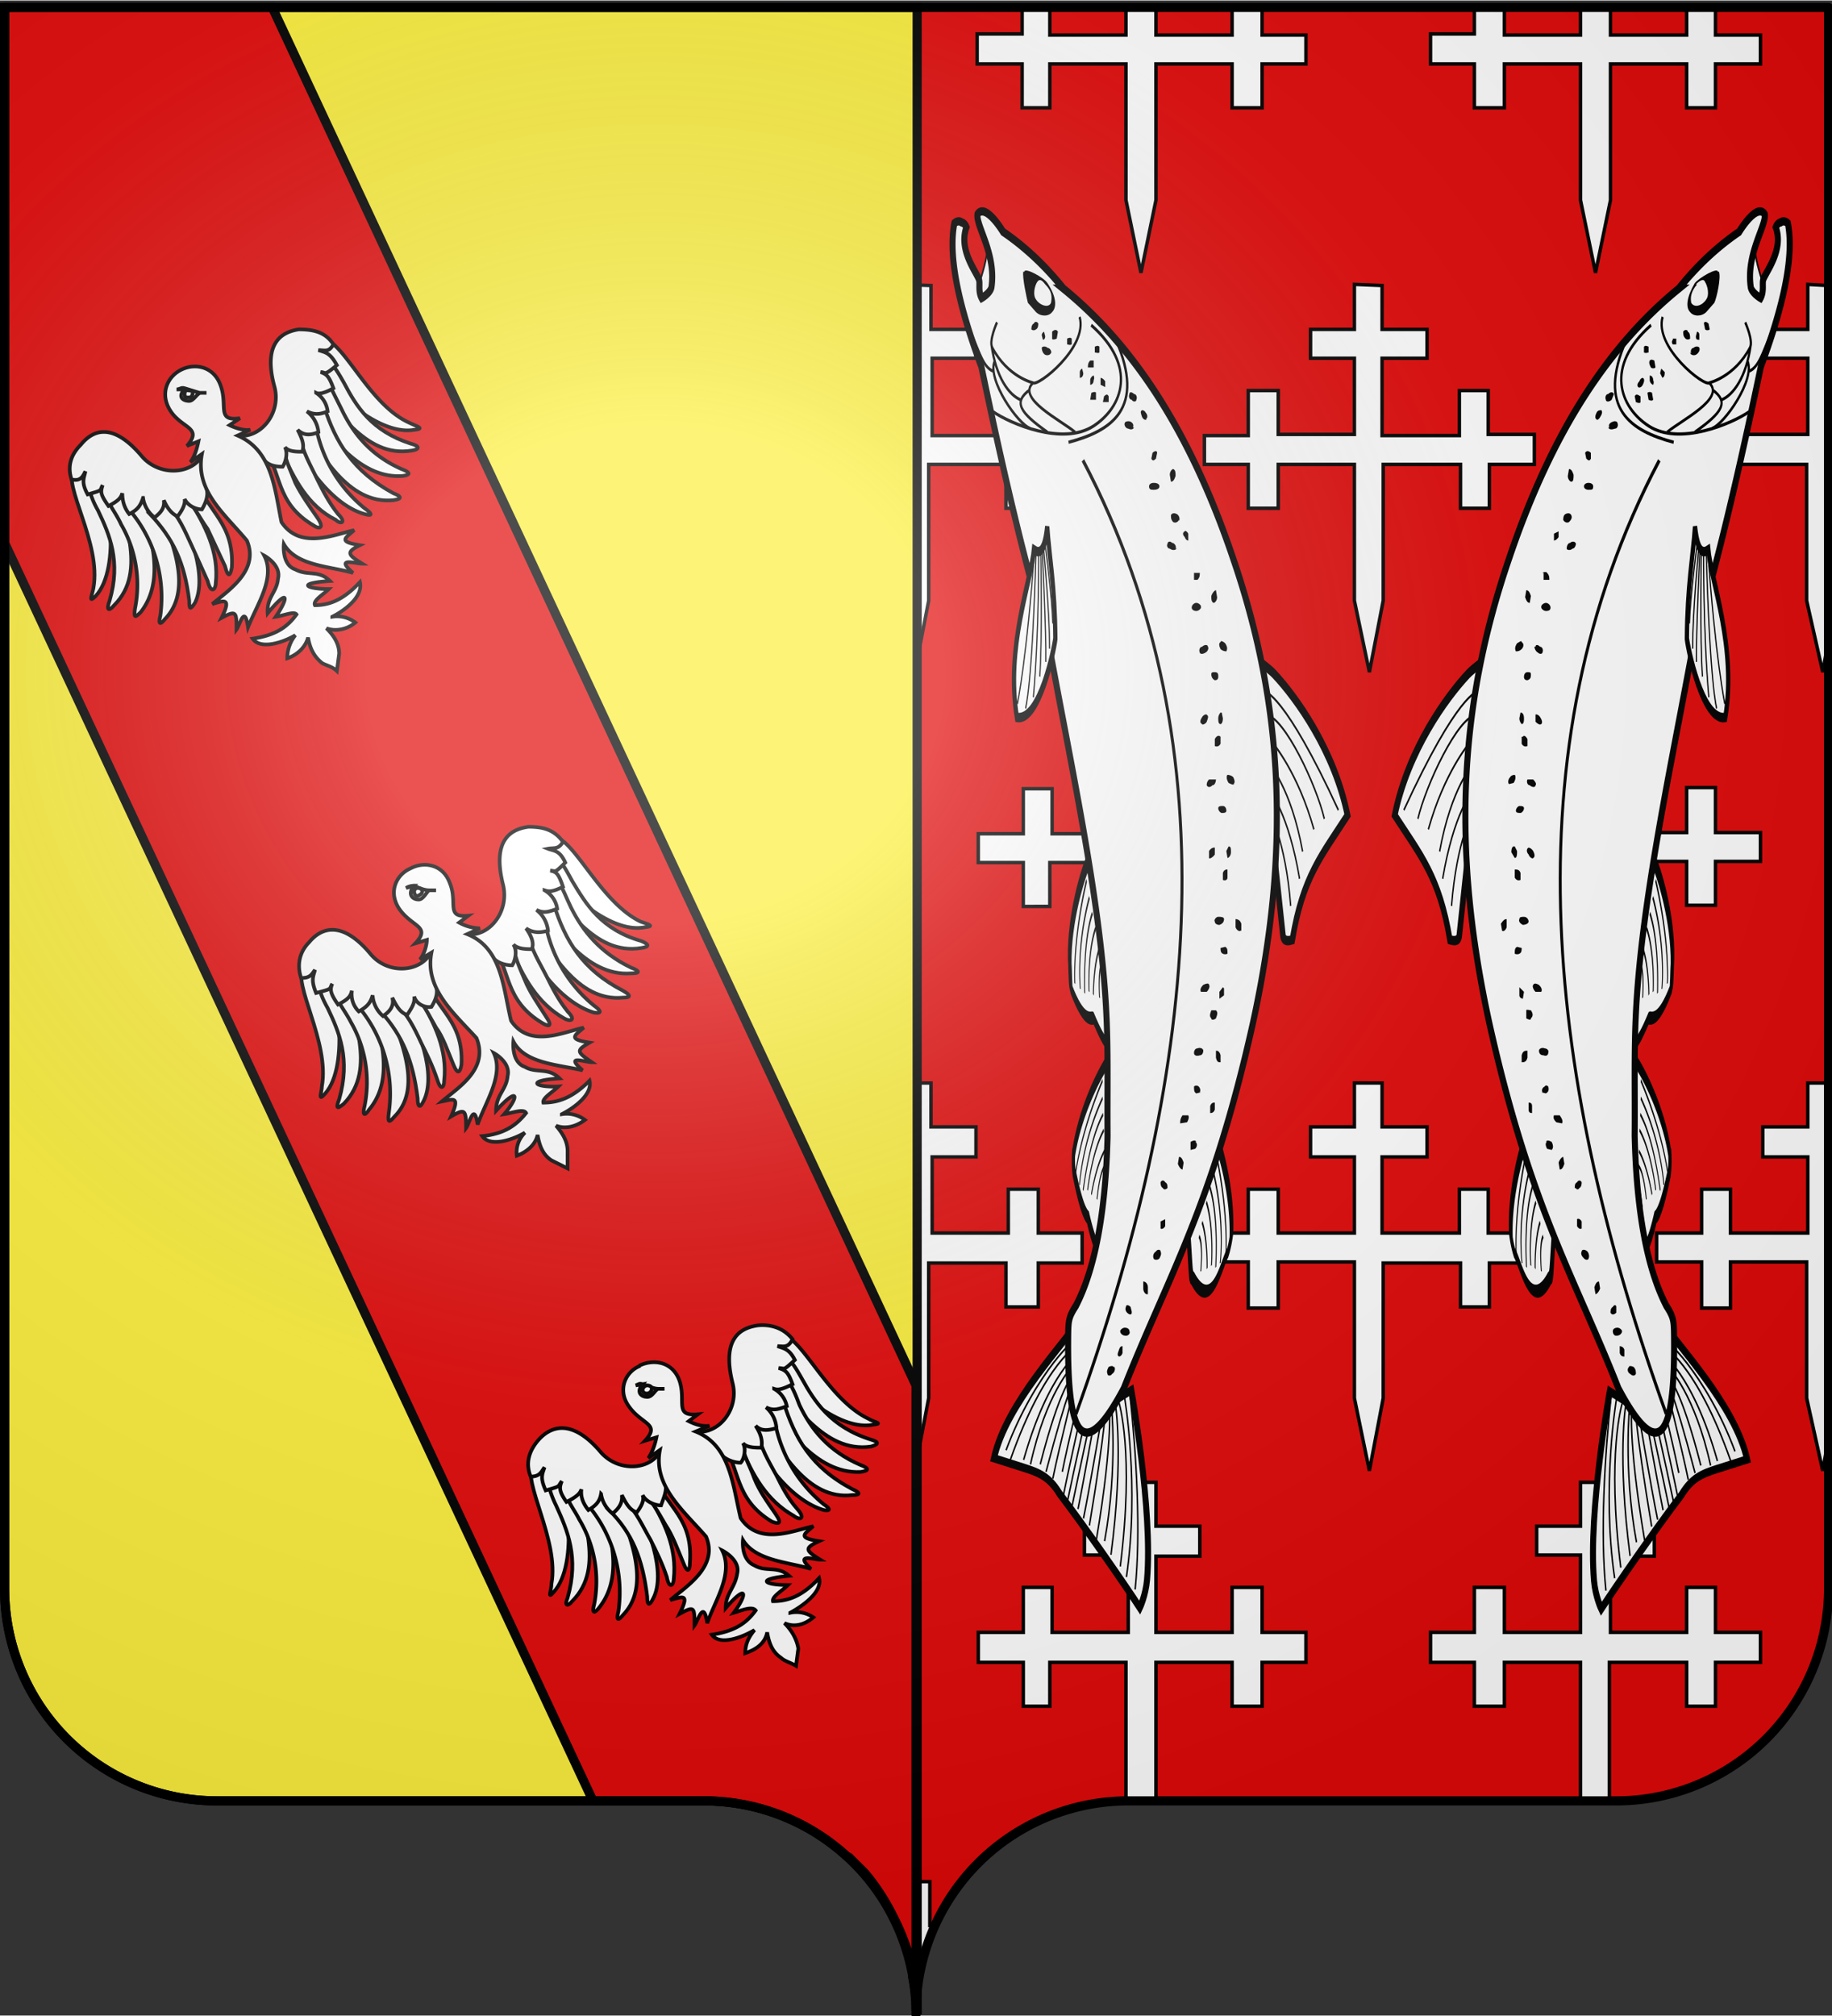 <svg xmlns="http://www.w3.org/2000/svg" xmlns:xlink="http://www.w3.org/1999/xlink" viewBox="0 0 158.8 174.6" height="660" width="600"><rect x="0" y="0" width="158.8" height="174.6" fill="#333333" stroke="none"/><defs><radialGradient xlink:href="#a" id="b" gradientUnits="userSpaceOnUse" gradientTransform="matrix(1.551 0 0 1.35 -227.9 -51.3)" cx="285.2" cy="200.4" fx="285.2" fy="200.4" r="300"/><linearGradient id="a"><stop offset="0" stop-color="#fff" stop-opacity=".3"/><stop offset=".2" stop-color="#fff" stop-opacity=".3"/><stop offset=".6" stop-color="#6b6b6b" stop-opacity=".1"/><stop offset="1" stop-opacity=".1"/></linearGradient></defs><path fill="#e20909" d="M79.4 174.5A18.4 18.4 0 0197.8 156H140a18.4 18.4 0 0018.5-18.5V.6h-79z"/><path stroke="#000" fill="#fff" d="M10 .6v2.3H6.2v2.6H10v3.8h2.5V5.5h6.7v11.8l1.3 6.2 1.2-6.3V5.5h6.7v3.8h2.5V5.5h3.8V3H31V.6h-2.5V3h-6.7V.6h-2.5V3h-6.6V.6zm39.3 0v2.3h-3.9v2.6h3.9v3.8h2.5V5.5h6.6v11.8l1.3 6.3 1.3-6.3V5.5h6.6v3.8h2.6V5.5H74V3h-3.8V.6h-2.5V3H61V.6h-2.6V3h-6.6V.6zm39.3 0v2.3h-3.9v2.6h3.9v3.8H91V5.5h6.6v11.8l1.3 6.3 1.3-6.3V5.5h6.6v3.8h2.6V5.5h3.8V3h-3.8V.6h-2.6V3h-6.6V.6h-2.6V3h-6.6V.6h-2.6zm39.2 0v2.3H124v2.6h3.8v3.8h2.6V5.5h6.6v11.8l1.3 6.3 1.3-6.3V5.5h6.6v3.8h2.5V5.5h3.9V3h-3.9V.6h-2.5V3h-6.6V.6H137V3h-6.6V.6zM.3 24.6V56l.5 2.4L2.1 52V40.2h6.6V44h2.6v-3.8H15v-2.6h-3.8v-3.8H8.7v3.9H2.1V31H6v-2.5H2.1v-3.8H.3zm38.5 0v3.9H35V31h3.8v6.6h-6.6v-3.8h-2.6v3.9h-3.8v2.5h3.8V44h2.6v-3.8h6.6V52l1.3 6.2 1.3-6.2V40.2H48V44h2.6v-3.8h3.8v-2.6h-3.8v-3.8H48v3.9h-6.6V31h3.8v-2.5h-3.8v-3.8zm39.3 0v3.9h-3.8V31H78v6.6h-6.7v-3.8H69v3.9H65v2.5h3.8V44h2.6v-3.8H78V52l1.3 6.2 1.2-6.2V40.2h6.7V44H90v-3.8h3.8v-2.6h-3.8v-3.8h-2.6v3.9h-6.6V31h3.8v-2.5h-3.9v-3.8zm39.3 0v3.9h-3.8V31h3.8v6.6h-6.6v-3.8h-2.6v3.9h-3.8v2.5h3.8V44h2.6v-3.8h6.6V52l1.3 6.2 1.2-6.2V40.2h6.7V44h2.5v-3.8h3.9v-2.6H129v-3.8h-2.5v3.9h-6.7V31h3.9v-2.5h-3.9v-3.8zm39.3 0v3.9h-3.9V31h3.9v6.6H150v-3.8h-2.5v3.9h-3.9v2.5h3.9V44h2.5v-3.8h6.6V52l1.4 6.2.4-2.3V24.7zM19.2 59V63h-3.9v2.5h3.9v6.7h-6.6v-3.9H10v3.9H6.2v2.5H10v3.8h2.5v-3.8h6.7v11.8l1.3 6.3 1.2-6.3V74.6h6.7v3.8h2.5v-3.8h3.8v-2.5H31v-3.9h-2.5v3.9h-6.7v-6.7h3.9V63h-3.9V59zm39.2 0V63h-3.8v2.5h3.8v6.7h-6.6v-3.9h-2.5v3.9h-3.9v2.5h3.9v3.8h2.5v-3.8h6.6v11.8l1.3 6.3 1.3-6.3V74.6h6.6v3.8h2.6v-3.8H74v-2.5h-3.8v-3.9h-2.5v3.9H61v-6.7h3.8V63H61V59zm39.3 0V63H94v2.5h3.8v6.7h-6.6v-3.9h-2.5v3.9h-3.9v2.5h3.9v3.8H91v-3.8h6.6v11.8l1.3 6.3 1.3-6.3V74.6h6.6v3.8h2.6v-3.8h3.8v-2.5h-3.8v-3.9h-2.6v3.9h-6.6v-6.7h3.8V63h-3.8V59h-2.6zm39.3 0V63h-3.8v2.5h3.8v6.7h-6.6v-3.9h-2.6v3.9H124v2.5h3.8v3.8h2.6v-3.8h6.6v11.8l1.3 6.3 1.3-6.3V74.6h6.6v3.8h2.5v-3.8h3.9v-2.5h-3.9v-3.9h-2.5v3.9h-6.6v-6.7h3.8V63h-3.8V59zM.3 93.8V125l.5 2.4 1.3-6.3v-11.7h6.6v3.8h2.6v-3.9H15v-2.5h-3.8V103H8.7v3.8H2.1v-6.6H6v-2.6H2.1v-3.8zm38.5 0v3.8H35v2.6h3.8v6.6h-6.6V103h-2.6v3.8h-3.8v2.5h3.8v4h2.6v-4h6.6v11.8l1.3 6.3 1.3-6.3v-11.7H48v3.8h2.6v-3.8h3.8v-2.6h-3.8V103H48v3.8h-6.6v-6.6h3.8v-2.6h-3.8v-3.8zm39.3 0v3.8h-3.8v2.6H78v6.6h-6.7V103H69v3.8H65v2.5h3.8v4h2.6v-4H78v11.8l1.3 6.3 1.2-6.3v-11.7h6.7v3.8H90v-3.8h3.8v-2.6h-3.8V103h-2.6v3.8h-6.6v-6.6h3.8v-2.6h-3.9v-3.8zm39.3 0v3.8h-3.8v2.6h3.8v6.6h-6.6V103h-2.6v3.8h-3.8v2.5h3.8v4h2.6v-4h6.6v11.8l1.3 6.3 1.2-6.3v-11.7h6.7v3.8h2.5v-3.8h3.9v-2.6H129V103h-2.5v3.8h-6.7v-6.6h3.9v-2.6h-3.9v-3.8zm39.3 0v3.8h-3.9v2.6h3.9v6.6H150V103h-2.5v3.8h-3.9v2.5h3.9v4h2.5v-4h6.6v11.8l1.4 6.3.4-2.3V93.8zM19.2 128.4v3.8h-3.9v2.5h3.9v6.7h-6.6v-3.9H10v3.9H6.2v2.6H10v3.8h2.5V144h6.7v12h2.5v-12h6.7v3.8h2.5V144h3.9v-2.6h-3.9v-3.9h-2.5v3.9h-6.6v-6.6h3.8v-2.6h-3.9v-3.8zm39.2 0v3.8h-3.8v2.5h3.8v6.7h-6.6v-3.9h-2.5v3.9h-3.9v2.6h3.9v3.8h2.5V144h6.6v11.7l.1.3H61l.1-.3V144h6.6v3.8h2.6V144H74v-2.6h-3.8v-3.9h-2.5v3.9H61v-6.6h3.8v-2.6H61v-3.8zm39.3 0v3.8H94v2.5h3.8v6.7h-6.6v-3.9h-2.5v3.9h-3.9v2.6h3.9v3.8H91V144h6.6v11.7l.1.3s0 0 0 0h2.4l.1-.3V144h6.6v3.8h2.6V144h3.8v-2.6h-3.8v-3.9h-2.6v3.9h-6.6v-6.6h3.8v-2.6h-3.8v-3.8h-2.6zm39.3 0v3.8h-3.8v2.5h3.8v6.7h-6.6v-3.9h-2.6v3.9H124v2.6h3.8v3.8h2.6V144h6.6v12h2.5v-12h6.7v3.8h2.5V144h3.9v-2.6h-3.9v-3.9h-2.5v3.9h-6.6v-6.6h3.8v-2.6h-3.8v-3.8zM78.1 163v3.8h-.4c1 2.3 1.7 5 1.7 7.6 0-2.7.6-5.3 1.6-7.6h-.4v-3.8z" stroke-width=".3"/><path stroke-width=".794" stroke="#000" d="M.4.6v137A18.4 18.4 0 0018.8 156H61a18.4 18.4 0 0118.5 18.5V.6z" fill="#fcef3c"/><path stroke-width=".794" stroke="#000" fill="#e20909" d="M.4.6V47l51 109H61a18.3 18.3 0 0112.4 4.8l.2.1.2.2.5.5s0 0 0 0 0 0 0 0a18.5 18.5 0 01.7.7s0 0 0 0a18.6 18.6 0 012.4 3.7l.2.4s0 0 0 0a18.3 18.3 0 011.5 4.3v.5a18.4 18.4 0 01.3 2v1h0V120L23.6.6z"/><g fill="#fff" stroke="#000" fill-rule="evenodd" stroke-width="1.2"><path d="M26.3 83.7c-1 1.5 2.3 6.5 1.6 10.4 0 .5-.4 1.4.3.6 2.1-2.4 1.2-9.5-.6-12.3l-.9.5c-.3.4 0 .4-.4.8z" stroke-width=".317"/><path d="M27.6 85c0 .7.4 1.6.8 2.3 1 2.1 2 4.4 1 7.9-.3.8-.2.9.4.4 3-3.1.5-7.6.4-10.8-.4-.5-.6-1-1.2-1.2l-.6.4-.8 1z" stroke-width=".317"/><path d="M29 86c.4 1 1 1.7 1.4 2.5a10.4 10.4 0 011.2 7.3c-.2.8 0 .9.4.3 2.6-3.1.5-7.9-.4-10.7a2.8 2.8 0 00-1.4-1l-.6.5-.6 1z" stroke-width=".317"/><path d="M31 87.1a11.7 11.7 0 012.7 9.3c-.1.8 0 .9.5.3 2.7-2.7.1-7.5-.8-10.2-.4-.5-.7-1-1.2-1l-.6.5z" stroke-width=".317"/><path d="M33 87.6c1.9 2.1 2.8 4.3 3.2 7.5 0 .8.2.9.5.3 1.2-2.3-.4-6.5-1.9-8.8-.5-.6-.8-.6-1.5-.5l-.5.5c-.1.5-.3.5.1 1z" stroke-width=".317"/><path d="M34.3 86.9c1 .9 1.6 2.1 2.2 3.4.5 1 1 2 1.4 3.2.3 1 .6.7.6.1.3-2.6-.8-5-2.3-7.4-.2-.3-.2-.8-1.6-1-.6.7-.9 1-.2 1.7z" stroke-width=".317"/><path d="M35.7 86c1 .8 1.4 1.8 2.1 3 .6.8 1 2 1.5 3.2.4 1 .6.6.7 0 .2-3.8-2.2-4.7-3-7.3-.5-.4-1-.9-1.5.3z" stroke-width=".317"/><path d="M37.7 81.1c0 3-3.8 3.7-5.6 1.5-2.6-3.1-4.4-2.1-5.3-1-.8.8-1.1 1.9-.7 3.1.8 0 .9-.3 1.2-.7-.1.5-.4.8.1 2 1.5-.4 1.1-.3 1.4-.8-.2.5-.2.8.5 1.8 1-.5 1.1-.8 1.2-1.2-.1.8.2 1.4.6 1.8.7-.4 1-.7 1.2-1.4a2.6 2.6 0 00.9 1.8c.6-.4 1-.9.8-1.6.4.8.7 1.3 1.3 1.5.3-.5.7-1 .6-1.6.2.7 1 1 1.5.9.3-.5.6-1.1.4-1.8.4-1.5.2-1.4 2.2-2-.6-.7-1.6-1.8-2.3-2.3zM48 72.5c1.7 0 4 5.6 7.5 7.3.5.2 1.4.4.4.5-3.4.7-8.5-4.4-9.8-7.5l1-.4h.9z" stroke-width=".317"/><path d="M48.2 74.3c.6.4 1 1.3 1.4 2 1.2 2 2.5 4.2 6 5.2.7.3.7.5 0 .6-4.2.7-6.5-3.9-9-5.8-.2-.6-.6-1.1-.4-1.6l.7-.3 1.3-.1z" stroke-width=".317"/><path d="M48.2 76c.6.9.9 1.8 1.3 2.6 1 2 2.5 3.9 5.2 5.2.8.3.8.5 0 .5-4 .3-6.7-4.2-8.5-6.5v-1.7l.8-.2z" stroke-width=".317"/><path d="M48 78.3c1 3.2 2.5 5.7 6 7.5.7.4.7.6 0 .6-4 .4-6.3-4.2-8-6.5 0-.6-.3-1 0-1.6l.6-.2 1.4.2z" stroke-width=".317"/><path d="M47.3 80.1a12 12 0 004.2 7c.7.5.6.7 0 .6-2.7-.8-5.2-4-6.2-6.6-.2-.8 0-1 .5-1.6h.8c.4.2.5 0 .7.7z" stroke-width=".317"/><path d="M45.8 80.9c.2 1.3 1 2.5 1.6 3.7.5 1 1 2 1.8 3 .8.8.2.9-.3.6-2.3-1.3-3.6-3.6-4.6-6.1-.2-.4-.6-.7 0-1.9 1-.2 1.4-.2 1.5.7z" stroke-width=".317"/><path d="M44.5 81.5c0 1.2.5 2.2 1 3.4.4 1 1.1 2 1.8 3.1.7 1 .2.9-.3.6-3.3-2-2.7-4.5-4.3-6.7 0-.6-.2-1.3 1.1-1z" stroke-width=".317"/><path d="M39.2 80.4c2.4 1.7 5.1-1 4.4-3.8-1-4 .8-4.8 2.2-5 1.2 0 2.2.2 3 1.3-.4.7-.8.5-1.3.6.5.2 1 .1 1.5 1.2-1 1-.8.7-1.3.7.5.1.7.2 1.1 1.4-1 .5-1.3.4-1.6.3a2.2 2.2 0 011.1 1.6c-.8.3-1.2.4-1.8.1a2.6 2.6 0 011 1.8c-.7.2-1.3.2-1.9-.2.5.7.7 1.3.5 1.8-.5 0-1.2 0-1.6-.4.4.6.1 1.5-.1 1.8-.6 0-1.3-.2-1.7-.7-1.5-.5-1.3-.7-2.9.6-.2-.9-.6-2.3-.6-3.1z" stroke-width=".317"/><path d="M35.6 75.2c1.1-.6 2.8-.4 3.4 1.3.7 1.7-.4 3 1.6 2.8l-.8.6a4 4 0 001.8.5l-1.1.5c3 1.2 3.1 4.6 3.8 7.5 1.6 2.4 4.5 1 6.3.6-.8.7-1.4 1 .5 1.3-1.2.7-1.1.8.2 1.7-.6 0-2.4-.7-.8.7-2.2-.5-5-.6-6-2.5 0 0-.2 1.8 1 2.2 1 .6 2 0 3 1-3 .2-2.1.8-.1.7-.5.5-1.4 1-1.3 1.4 1.4 0 2.6-.5 4-1.9.3 1.2-1.4 2.4-2.4 2.9a2.6 2.6 0 012 .5c-.8.6-1.7.8-2.5.5.7.8 1 1.5 1 2.2v1.5l-1.4-.7c-.6-.4-1-1-1.2-2.2-.2.9-1 1.5-1.8 1.8-.1-.8.2-1.5.7-2-1 .6-3 1.3-3.7.3 2-.2 3-1 3.8-2-.2-.4-1.2 0-1.9.1C45 95 45 94 43 96.2c0-1.4.9-1.8 1-3 .3-1.2-1.2-2-1.2-2 .9 1.9-.7 4.2-1.4 6.2-.3-2-.7-.1-1 .3 0-1.6-.1-1.7-1.3-1 .8-1.8.2-1.5-.8-1.3 1.4-1.2 4.1-2.8 3-5.5-2-2.2-4.5-4.3-3.9-7.4l-1 .6c.4-.5.6-1.3.6-1.7l-1 .3c1.4-1.5-.3-1.4-1.4-3-1-1.5-.2-3 1-3.5z" stroke-width=".317"/><path d="M35.2 76.9l.7-.2c.6.3 1 .4 1.3.4h.6-.6c-.2.1-.5.8-.9.8-.6 0-1-.5-.4-1.2 0 0-.4 0-.7.2z" stroke-width=".317"/><path stroke-linejoin="round" stroke-linecap="round" d="M36.2 77.6c-.2 0-.3-.2-.3-.4 0-.1.1-.3.3-.3.2 0 .4.1.4.3 0 .2-.2.3-.4.4" stroke-width=".317"/><g><path d="M6.4 40.6C5.4 42 8.8 47 8.1 50.9c-.1.6-.5 1.4.2.7 2.2-2.4 1.3-9.5-.5-12.3-.3 0-.7.3-1 .5-.3.3 0 .4-.4.8z" stroke-width=".317"/><path d="M7.7 41.8c0 .8.4 1.7.8 2.4 1 2.1 2 4.4 1 7.8-.3.8-.1 1 .4.4 3-3 .5-7.6.4-10.7-.4-.5-.6-1.1-1.1-1.2l-.7.4-.8 1z" stroke-width=".317"/><path d="M9.1 42.8c.4 1 1 1.7 1.4 2.6a10.4 10.4 0 011.2 7.3c-.1.8 0 .8.5.3 2.5-3.2.4-8-.5-10.7a2.8 2.8 0 00-1.4-1l-.6.5z" stroke-width=".317"/><path d="M11.1 44a11.7 11.7 0 012.8 9.3c-.2.8 0 .8.4.3 2.7-2.8.2-7.6-.8-10.3-.4-.4-.6-.9-1.2-1l-.5.5z" stroke-width=".317"/><path d="M13 44.5c2 2.1 3 4.2 3.4 7.5 0 .8.1.8.5.2 1.1-2.2-.4-6.5-2-8.8-.5-.5-.8-.5-1.5-.5l-.5.6c0 .5-.3.5.1 1z" stroke-width=".317"/><path d="M14.5 43.7c1 1 1.5 2.2 2.1 3.5l1.4 3.1c.3 1.2.7.7.7.2.3-2.7-.9-5-2.4-7.4-.2-.3-.2-.9-1.5-1-.7.6-1 1-.3 1.6z" stroke-width=".317"/><path d="M15.8 43c1 .6 1.4 1.7 2.2 2.8l1.5 3.2c.3 1.2.5.7.6.1.2-3.8-2.1-4.8-3-7.4-.5-.3-1-.8-1.5.4z" stroke-width=".317"/><path d="M17.9 38c0 3-3.8 3.6-5.6 1.5-2.7-3.2-4.4-2.1-5.3-1-.8.8-1.2 1.8-.8 3 .8.2 1-.3 1.2-.7-.1.6-.4.9.2 2 1.4-.4 1-.3 1.3-.8-.2.6-.2.8.5 1.8 1-.5 1.1-.8 1.2-1.1 0 .7.2 1.3.6 1.8.8-.4 1-.8 1.2-1.4a2.6 2.6 0 001 1.7c.5-.4.9-.8.8-1.5.3.7.7 1.2 1.2 1.4.3-.4.7-1 .6-1.5.3.6 1 .9 1.5.9.3-.5.6-1.2.4-1.8.4-1.5.2-1.4 2.2-2-.6-.7-1.5-1.8-2.2-2.3zm10-8.7c1.9.1 4 5.7 7.6 7.3.6.3 1.4.5.4.6-3.4.6-8.5-4.4-9.7-7.5l.9-.5c.4 0 .4.2.9.1z" stroke-width=".317"/><path d="M28.3 31.1c.6.4 1.1 1.3 1.5 2 1.1 2.1 2.4 4.2 5.8 5.3.8.2.8.5.1.6-4.2.7-6.5-4-9-5.9-.2-.6-.5-1-.3-1.6l.7-.3h1.2z" stroke-width=".317"/><path d="M28.3 32.8l1.3 2.6c1 2.1 2.5 4 5.2 5.2.8.3.8.5.1.6-4 .3-6.8-4.2-8.5-6.5a3 3 0 010-1.7l.7-.3z" stroke-width=".317"/><path d="M28.1 35.2c1 3.1 2.5 5.6 6 7.5.8.3.7.5 0 .6-4 .4-6.3-4.2-8-6.6 0-.5-.3-1 0-1.5l.7-.2 1.3.2z" stroke-width=".317"/><path d="M27.4 37a12 12 0 004.2 7c.7.5.7.7 0 .5-2.6-.7-5.1-4-6.1-6.5-.2-.8 0-1 .5-1.6h.7c.4.2.5 0 .7.6z" stroke-width=".317"/><path d="M26 37.7c.2 1.4.9 2.5 1.5 3.8.5 1 1 2 1.8 3 .8.8.2.9-.2.5-2.4-1.2-3.6-3.5-4.7-6-.2-.5-.6-.8.1-2 .9-.1 1.3-.1 1.5.7z" stroke-width=".317"/><path d="M24.6 38.4c0 1.2.5 2.1 1 3.4.5 1 1.2 2 1.9 3s.1 1-.3.7c-3.4-2-2.7-4.6-4.4-6.8 0-.5-.2-1.2 1.2-1l.6.7z" stroke-width=".317"/><path d="M19.3 37.2c2.5 1.7 5.2-1 4.5-3.7-1.1-4 .8-4.8 2.1-5 1.2 0 2.3.2 3 1.3-.4.7-.7.5-1.3.5.6.2 1 .2 1.6 1.3-1.2 1-.9.6-1.4.6.5.2.7.3 1.1 1.4-.9.5-1.3.5-1.5.4a2.2 2.2 0 011 1.6c-.7.3-1.2.3-1.8 0a2.6 2.6 0 011 1.8c-.7.3-1.3.3-1.8-.2.4.8.6 1.3.4 1.9-.5 0-1.2 0-1.5-.4.3.6 0 1.4-.2 1.7-.6 0-1.3-.1-1.7-.7-1.5-.5-1.3-.6-2.9.7-.2-1-.6-2.3-.6-3.2z" stroke-width=".317"/><path d="M15.7 32c1.2-.6 2.8-.3 3.4 1.3.7 1.8-.4 3.2 1.7 2.9l-.9.6c.4.2 1.2.5 1.8.4l-1.1.5c3 1.3 3.2 4.6 3.8 7.5 1.6 2.4 4.5 1.1 6.3.7-.8.7-1.4 1 .5 1.3-1.2.6-1.1.8.2 1.6-.6 0-2.4-.6-.8.8-2.1-.6-4.9-.6-6-2.5 0 0-.2 1.8 1 2.2 1.1.6 2 0 3 1-3 .2-2 .7-.1.7-.5.5-1.4 1-1.2 1.4 1.3 0 2.5-.5 3.9-2 .3 1.3-1.4 2.5-2.4 3a2.6 2.6 0 012 .5c-.7.6-1.7.8-2.5.5.8.8 1.1 1.5 1.1 2.2l-.2 1.5c-.4-.4-1-.5-1.3-.7-.6-.5-1-1.1-1.2-2.2-.2.8-.9 1.5-1.8 1.8 0-.8.3-1.5.7-2-1 .6-3 1.3-3.7.3 2-.3 3-1 3.8-2.1-.2-.3-1.1.1-1.8.2 1.1-1.6 1.2-2.6-.7-.3-.1-1.4.8-1.8.9-3 .3-1.2-1.2-2-1.2-2 1 1.9-.6 4.2-1.4 6.2-.3-2-.7-.2-1 .2 0-1.5 0-1.7-1.3-1 .9-1.8.2-1.5-.8-1.2 1.4-1.2 4.1-2.9 3-5.5-1.9-2.3-4.5-4.3-3.9-7.5l-1 .7c.4-.5.6-1.3.7-1.8l-1 .4c1.4-1.6-.4-1.5-1.4-3-1-1.5-.3-3 .9-3.6z" stroke-width=".317"/><path d="M15.3 33.7c.3 0 .4-.2.7-.1l1.3.4h.6-.5c-.3 0-.6.7-1 .7-.6 0-1-.4-.4-1h-.7z" stroke-width=".317"/><path stroke-linejoin="round" stroke-linecap="round" d="M16.4 34.4c-.3 0-.4 0-.4-.3 0-.2.1-.4.4-.3.1 0 .3 0 .3.2s-.1.4-.3.4" stroke-width=".317"/></g><g><path d="M46.2 126.8c-1 1.5 2.3 6.6 1.6 10.4 0 .6-.4 1.4.2.7 2.2-2.4 1.3-9.6-.5-12.3l-1 .4c-.2.4 0 .5-.3.8z" stroke-width=".317"/><path d="M47.5 128.1c0 .7.4 1.7.7 2.3 1 2.2 2 4.5 1 8-.3.7 0 .8.4.3 3-3 .6-7.6.4-10.8-.3-.4-.6-1-1.1-1.1l-.7.4-.7.9z" stroke-width=".317"/><path d="M48.9 129c.3 1.1.9 1.8 1.3 2.6a10.4 10.4 0 011.3 7.4c-.2.7 0 .8.4.3 2.6-3.2.5-8-.4-10.7a2.8 2.8 0 00-1.4-1l-.6.5z" stroke-width=".317"/><path d="M50.9 130.3a11.7 11.7 0 012.7 9.3c-.2.8 0 .8.4.3 2.7-2.8.2-7.6-.7-10.3-.4-.4-.7-.9-1.2-1l-.6.5z" stroke-width=".317"/><path d="M52.8 130.8c2 2 2.9 4.2 3.3 7.5 0 .8.2.8.5.2 1.2-2.2-.4-6.5-1.9-8.8-.5-.6-.8-.5-1.6-.5l-.5.6c0 .5-.2.5.2 1z" stroke-width=".317"/><path d="M54.2 130c1 1 1.5 2.2 2.2 3.4.5 1 1 2 1.4 3.2.2 1.1.6.7.6.2.3-2.7-.8-5-2.3-7.4-.2-.3-.2-.9-1.6-1-.7.6-.9 1-.3 1.6z" stroke-width=".317"/><path d="M55.5 129.2c1 .7 1.5 1.7 2.2 2.9.6.9 1 2 1.5 3.2.4 1.1.6.7.6.1.3-3.9-2-4.8-3-7.4-.4-.3-.9-.9-1.4.4z" stroke-width=".317"/><path d="M57.6 124.3c0 3-3.8 3.6-5.6 1.4-2.6-3-4.4-2-5.3-1-.8.9-1.2 2-.7 3.2.8 0 .9-.4 1.2-.8-.2.6-.4.9.1 2 1.4-.4 1-.3 1.4-.8-.2.5-.3.8.4 1.8 1-.5 1.2-.8 1.3-1.1-.1.7.2 1.3.6 1.8.7-.4 1-.8 1.1-1.4a2.6 2.6 0 001 1.7c.5-.4.9-.9.8-1.6.4.8.7 1.3 1.3 1.5.3-.4.7-1 .5-1.5.3.6 1.1.9 1.6.9.2-.6.5-1.2.4-1.8.4-1.6.2-1.5 2.1-2-.5-.7-1.5-1.8-2.2-2.3zm10.1-8.7c1.8.1 4 5.6 7.6 7.3.5.3 1.3.4.4.5-3.4.7-8.5-4.3-9.8-7.4l1-.5c.4 0 .4.2.8.1z" stroke-width=".317"/><path d="M68 117.4c.6.4 1.1 1.3 1.5 2 1.1 2 2.5 4.2 6 5.3.7.2.7.4 0 .6-4.2.6-6.6-4-9-5.9-.3-.6-.6-1-.4-1.6l.7-.3H68z" stroke-width=".317"/><path d="M68 119.1c.7 1 1 1.8 1.3 2.6 1 2.1 2.5 4 5.3 5.2.8.3.7.5 0 .6-4 .2-6.7-4.2-8.5-6.6-.1-.5-.2-1.2 0-1.7l.8-.2 1.1.1z" stroke-width=".317"/><path d="M67.9 121.4c1 3.2 2.4 5.7 6 7.6.7.3.7.5 0 .5-4 .5-6.3-4.1-8-6.5-.1-.5-.3-1-.1-1.5l.7-.2 1.3.1z" stroke-width=".317"/><path d="M67.2 123.3a12 12 0 004.2 7c.6.4.6.6 0 .5-2.7-.8-5.2-4-6.2-6.5-.2-.8 0-1 .5-1.6l.7-.1c.5.2.6 0 .8.7z" stroke-width=".317"/><path d="M65.7 124c.2 1.4.9 2.5 1.6 3.8.5 1 1 2 1.8 2.9.8.9.2 1-.3.6-2.3-1.3-3.6-3.5-4.6-6.1-.2-.4-.6-.7 0-1.9 1-.1 1.4-.1 1.5.7z" stroke-width=".317"/><path d="M64.3 124.7c0 1.2.6 2 1.1 3.4.4 1 1.1 2 1.8 3s.2.9-.3.7c-3.3-2-2.7-4.6-4.3-6.8 0-.5-.2-1.2 1.1-1z" stroke-width=".317"/><path d="M59 123.5c2.5 1.7 5.2-1 4.5-3.7-1-4 .8-4.8 2.2-5 1.1-.1 2.2.2 3 1.2-.4.8-.8.6-1.3.6.5.2 1 .2 1.5 1.2-1.1 1-.8.7-1.4.7.6.2.8.3 1.2 1.4-1 .5-1.3.5-1.6.4a2.2 2.2 0 011.1 1.5c-.8.3-1.2.4-1.8.1a2.6 2.6 0 01.9 1.8c-.7.2-1.3.3-1.8-.2.5.8.6 1.3.5 1.9-.5 0-1.3 0-1.6-.4.3.5.1 1.4-.2 1.7-.5 0-1.2-.2-1.7-.7-1.4-.5-1.2-.6-2.8.7-.3-1-.6-2.3-.6-3.2z" stroke-width=".317"/><path d="M55.4 118.3c1.2-.6 2.9-.4 3.5 1.3.6 1.8-.5 3.1 1.6 2.9l-.8.6c.4.2 1.1.5 1.8.4l-1.2.5c3 1.2 3.2 4.6 3.9 7.5 1.6 2.4 4.5 1.1 6.3.7-.8.7-1.4 1 .5 1.3-1.3.6-1.2.8.1 1.6-.5 0-2.3-.6-.8.8-2-.6-4.8-.7-5.9-2.5 0 0-.2 1.7 1 2.2 1 .6 2 0 3 .9-3 .3-2.1.8-.1.8-.5.5-1.4 1-1.3 1.4 1.4 0 2.6-.5 4-2 .3 1.2-1.4 2.4-2.5 3a2.6 2.6 0 012 .4c-.7.6-1.6.9-2.5.5.8.8 1.1 1.6 1.2 2.2l-.2 1.5c-.5-.3-1-.4-1.3-.7-.6-.4-1-1-1.2-2.2-.2 1-1 1.5-1.9 1.8 0-.8.3-1.4.8-2-1 .6-3 1.4-3.7.4 2-.3 3-1 3.8-2.1-.3-.4-1.2 0-1.9.2 1.2-1.6 1.2-2.6-.7-.4 0-1.3.8-1.7 1-3 .3-1.2-1.3-2-1.3-2 1 2-.6 4.3-1.3 6.3-.3-2.1-.8-.2-1.1.2 0-1.6 0-1.7-1.3-1 .9-1.8.3-1.5-.8-1.2 1.4-1.2 4.2-2.9 3.1-5.5-2-2.3-4.6-4.4-4-7.5l-1 .7c.4-.6.6-1.3.7-1.8l-1 .3c1.4-1.5-.3-1.4-1.4-3-1-1.4-.3-3 1-3.5z" stroke-width=".317"/><path d="M55.1 120c.3-.1.3-.2.6-.1.6.2 1 .4 1.4.4h.5-.5c-.3 0-.5.7-1 .7s-1-.4-.4-1.1l-.6.1z" stroke-width=".317"/><path stroke-linejoin="round" stroke-linecap="round" d="M56 120.7c-.1 0-.3-.1-.3-.3 0-.2.2-.4.4-.4s.4.1.4.3c0 .2-.2.4-.4.4" stroke-width=".317"/></g></g><g stroke="#000" fill="none"><path transform="matrix(.037 .179 .074 -.241 59.5 -39.8)" stroke-width="3.8" fill-rule="evenodd" fill="#fff" d="M1292.4 486.1c9.8 2.3 35.7 5.6 47.7-1.1 1.2-1.2 7-4 6.8-5.3-2.4-14.6-11.4-18.4-12.6-19.7-3.5-15-8.2-15.4-8.2-15.4-2.6-1.4-3.4 7.9-18.7 11.2"/><path transform="matrix(.037 .179 .074 -.241 59.5 -39.8)" d="M1303.3 480.4c27 2 35-6.9 35-6.9m-37.3 11.3c31.7 1 40.9-6.7 40.9-6.7M1305 476a46 46 0 0030.4-6.2m-29 1.8c15 2.2 24.5-4.6 24.5-4.6m-22.2-1c10.8 1.7 19-2.5 19-2.5m-17.5-1.5c6.4 2 12.5-3.3 12.5-3.3m-11.3-2c4 1.1 8.3-2.6 8.3-2.6"/></g><g stroke="#000" fill="none"><path transform="matrix(.064 .164 .035 -.258 42 5.3)" stroke-width="3.8" fill-rule="evenodd" fill="#fff" d="M1292.4 486.1c9.8 2.3 35.7 5.6 47.7-1.1a8 8 0 002-4.9c-2.5-14.6-6.6-18.8-7.8-20.1-3.5-15-8.2-15.4-8.2-15.4-2.6-1.4-3.4 7.9-18.7 11.2"/><path transform="matrix(.064 .164 .035 -.258 42 5.3)" d="M1303.3 480.4c27 2 35-6.9 35-6.9m-37.3 11.3c31.7 1 40.9-6.7 40.9-6.7M1305 476a46 46 0 0030.4-6.2m-29 1.8c15 2.2 24.5-4.6 24.5-4.6m-22.2-1c10.8 1.7 19-2.5 19-2.5m-17.5-1.5c6.4 2 12.5-3.3 12.5-3.3m-11.3-2c4 1.1 8.3-2.6 8.3-2.6"/></g><g stroke="#000" fill="none"><path transform="matrix(-.033 .18 -.079 -.238 213.5 -18.8)" stroke-width="3.8" fill-rule="evenodd" fill="#fff" d="M1292.4 486.1c9.8 2.3 35.7 5.6 47.7-1.1a8 8 0 002-4.9c-2.4-6.2 3.7-19.5-24.7-28-2.7-1.4-2.8-.6-18.1 2.7"/><path transform="matrix(-.033 .18 -.079 -.238 213.5 -18.8)" d="M1303.3 480.4c27 2 35-6.9 35-6.9m-37.3 11.3c31.7 1 40.9-6.7 40.9-6.7M1305 476a46 46 0 0030.4-6.2m-29 1.8c15 2.2 24.5-4.6 24.5-4.6m-22.2-1c10.8 1.7 19-2.5 19-2.5m-17.5-1.5c6.4 2 12.5-3.3 12.5-3.3"/></g><g stroke-width=".6" stroke="#000" fill="none"><path transform="matrix(.156 .224 .122 -.255 -116.3 -76.1)" stroke-width="2.4" fill-rule="evenodd" fill="#fff" d="M1174.9 511.4c-.6-1.2-4.2-8.4-5-11-3.5-11-7.8-32.7-1.9-49.7 15-.6 24.5.5 37.8-9.1.8.5 3.3 1.9 2.4 3.6l-15.6 29.6"/><path transform="matrix(.156 .224 .122 -.255 -116.3 -76.1)" d="M1175.8 499.6s-6.3-6-5.6-45.2m8.8 40.1c-5.7-5.8-5.5-28.7-2.8-37.8m5 30s-3.6-13 .1-29.1m4.5 26.2s-3.6-11 2.7-27.4m1.3 21.4s-2.7-9.6 4-26m-.5 22.1s-1-10.2 7.7-25"/></g><path transform="matrix(.016 .174 .127 -.021 66.7 21.3)" stroke-width="1.1" stroke="#000" fill-rule="evenodd" fill="#fff" d="M80.5 662.5c4.2-1 14.5 2 17.8 3 1.7.5 4.8 1.8 8 1.6 3.3-.1 5.4-14.3-22.8-17"/><g stroke="#000" fill="none"><path transform="matrix(.119 .064 .046 -.163 -34.4 98.5)" stroke-width="4.1" fill-rule="evenodd" fill="#fff" d="M1314.4 381s7.6-60.5 23.8-91.3c3.7-7 9.6-11.2 9.6-11.2 5.3 14.2 20.6 51.5 30.4 72.5 3.5 10.5 9.3 14.9 18 20.9l17.2 11.8c-17.6 22.4-65 35.4-82.6 44.2l14.5-48.8z"/><path transform="matrix(.119 .064 .046 -.163 -34.4 98.5)" d="M1315.9 379.9c6.9-30.6 17.8-67 31.6-91.8M1320 379s6.2-44.5 30.8-83m-26.4 82.5s-1.1-26.8 28.4-76.1m-22 78s2.8-16.2 32.2-59.5m-36.1 57.8s3.7-26 29.7-68.6m-27.3 70.1s7.1-31.4 28.9-62.2m-24.2 63.6s24.3-35.6 33.5-47.9m-34.5 47.2s2.8-8.6 32-51.9m-22.7 87.9c-6.8 4 29.5-3.5 62-32.5m-65 30.7c-.4.5 24.6.6 64-36.2m-55.5 25.3c2.5-3.7 10.2-3 37.4-34.8m-45 42.1s23.2-1.4 54.7-35.9m-46.9 30.8s20.6-5.5 43.4-34.6m-44.2 27.9s23.4-27.6 32.6-40m-32.2 41.3s6.4-3.2 35.3-36.5m-37.6 30.3s18.2-22 27.3-34.3m-35 23.6s22.5-32.4 31.7-44.7m-28.4 49.4s24.1-30.4 33.3-42.7m-35.2 39.8s24.2-31.2 33.4-43.5m-29.2 49.3s23.6-29.8 32.7-42.1m-63.4 57.2c.6-.6 1.5-.7 1.9-.2.4.4.3 1.2-.3 1.8-.6.6-1.5.7-1.9.2-.4-.4-.3-1.3.3-1.8z"/><path transform="matrix(.119 .064 .046 -.163 -34.4 98.5)" d="M1315.3 400.1c1-.7 2 .3 2.1 2.2.1 2-.7 4-1.8 4.8-1 .7-2-.3-2.1-2.2-.1-2 .7-4 1.8-4.8z"/></g><path transform="matrix(.016 .174 .127 -.021 66.7 21.3)" stroke-width="4.1" stroke="#000" fill="#fff" d="M270 596.6c58-22.5 121.5-50.6 175-61.2 19.8-4 39.8-5.7 61.5-8.7 37.7-3.5 66.4.2 86 10.8 5.6 3.8 7.5 4.1 13.7 3.5 58.1-6.1 59.6-20.6 23-40.8-57.6-22.3-95.5-48-190-64.3-86-14.3-156.7-1.8-226.3 42.2-60.4 37.7-96.6 81.4-118.3 130.5a181.4 181.4 0 00-23 44.2s-13 13.6-6.6 18.3c6 .4 18-15.2 34.8-13.9 3 .6 6 5.9 6 5.9-3.1 3-7 1.8-8.9 3-3.8 2.4-12.9 15.7-24.6 11.6-2 1.4-2 3.7-2 3.7-1 2.4 1 4.7 1 4.7 17.8 2.4 42.4-9.5 68.1-27 49.2-21 94-41.7 130.6-62.5z"/><g stroke-width=".8" stroke="#000" fill="none"><path transform="matrix(-.088 .211 -.093 -.191 307.9 -74)" stroke-width="2.9" fill="#fff" d="M1149.3 643.4c5.8-8.7.1-10.7-1-11.4 5.7-8 8.6-34.7 29.4-43.7 11.2 10.6 1.8 33 0 35.8-11.8 10.8-20.6 13.9-28.4 19.3z"/><path transform="matrix(-.088 .211 -.093 -.191 307.9 -74)" d="M1149.6 632.7c28.5-30.6 30-38.2 30-38.2m-28.6 39.3s18-16.6 29.7-33m-29.1 34.5s20.8-18.2 27.4-27m-27.2 29.1s17.1-10.3 25.5-18.3m-25.8 17.5s21.3-16.2 27-22.2m-26.6 24.4s14.5-7.2 21.3-12.8m-24.5 6.1c20.4-26.4 26.2-40.7 26.2-40.7"/></g><path transform="matrix(.016 .174 .127 -.021 66.7 21.3)" stroke-width="1.6" stroke="#000" fill="none" d="M110.2 587.8c16.5-33.9 37.6-26.2 49.3-7.8 12.3 19.4 5.6 56.2 1.1 68.5"/><path transform="matrix(.016 .174 .127 -.021 66.7 21.3)" stroke-width="1.5" stroke="#000" fill="none" d="M107.1 596.1c14.2-7.7 38 24 36.1 27.4 0 0-.8 17.2-13.9 29.4-3 2.9-12.8-1.6-12.8-1.6M164 592c-4.7 10.3-11.7 41.6-20.8 31.3m23-12.6c-7.4 19.8-11.9 24.9-19.3 14.4m-11.2 25.4c9.9 4 28.9-19.6 30.1-28M128 653.6c15.6-5 23.3-15 24.6-23.2M117.7 673c12.6-10.9 21.9-14.1 23.1-22.4"/><path transform="matrix(.016 .174 .127 -.021 66.7 21.3)" stroke-width="1.6" stroke="#000" fill="none" d="M169.5 595.8c-9-27.9-22.7-50.2-54.2-25.4"/><path d="M139.2 34.6c0 .2.3.2.5 0l.2-.5c-.1-.2-.3-.2-.5 0-.2 0-.3.3-.2.5zm-.8 1.7c0 .1.2 0 .3-.2.2-.3.2-.5.1-.6-.1 0-.3 0-.4.2-.1.2-.2.5 0 .6zm1 .7c.1.2.3.2.6.1.2 0 .3-.3.2-.5 0-.1-.2-.2-.4-.1-.3.1-.4.3-.3.5zm-2 2.2l.1.5c.2.2.3.2.4 0v-.5c-.2-.2-.4-.2-.5 0zm-.1 2.9c0 .2.2.3.4.3.3 0 .4 0 .4-.3 0-.2-.2-.3-.4-.3s-.4.1-.4.3zm-1.3-1.5c.2 0 .3.2.4.5 0 .3 0 .6-.2.6-.1 0-.3-.2-.3-.5l.1-.6zm6.8-6.6l.1.6c.2.1.3.1.4 0l-.1-.6c-.1-.1-.3-.1-.4 0zm-.8-.5c.1.1.3 0 .4-.2.1-.2.2-.5 0-.6 0 0-.2 0-.3.3-.2.2-.2.4-.1.5zm1-2.3c-.1.2 0 .4.1.6.1.1.3.1.4 0l-.1-.6c-.2-.1-.3-.1-.4 0zm1 .7l.3.3c0 .2 0 .4-.2.5l-.2-.4.1-.4zm-1 .6c.2 0 .3.2.3.4.1.2 0 .4 0 .4-.1 0-.3-.2-.3-.4v-.4zm-1.3 1.8l.1.5c.2.1.4.1.4 0v-.5c-.3-.2-.4-.2-.5 0zm.8-4.3v.5c.2.1.3 0 .4 0V30c-.2-.1-.3-.1-.4 0zm2.5-.6c-.1.1-.1.3 0 .4h.3v-.5h-.3zm2.7-1.4l.1.5c.1.1.3.1.4 0l-.1-.5c-.2-.2-.4-.2-.4 0zm-1.2 2.5c0 .2.3.3.5.2.2-.1.4-.4.3-.6 0-.1-.3-.2-.5 0-.2 0-.3.3-.2.5zm.6-1.8c.1 0 .2.1.2.3v.4c-.2 0-.3 0-.3-.3l.1-.4zm-1.2 0c0 .2 0 .4.2.6.1.1.3.1.4 0 0-.2 0-.5-.2-.6 0-.2-.3-.2-.4 0z"/><path fill-rule="evenodd" d="M149 23.5c.2.5-.2 2.3-.4 2.7l-.7.8c-.4.4-1.1.4-1.4 0-.4-.4-.3-1.3.4-2.5.4-.5 2-1.4 2-1z"/><path fill-rule="evenodd" fill="#fff" d="M147 24.6c.4-.4.7-.5.8-.2.2.3.4 1.1.1 1.5-.3.5-1 .8-1.3.3-.1-.5 0-1 .5-1.6z"/><path d="M135.5 45c.1.2.3.3.5.2.2-.2.3-.4.2-.6-.1-.2-.3-.2-.5-.1s-.2.4-.2.6zm-.8 1.8s.2 0 .4-.3V46l-.4.2v.6zm1.1.7c0 .1.3.2.5 0 .2 0 .3-.3.3-.4 0-.2-.3-.3-.5-.1-.2 0-.3.3-.3.5zm-2 2.1v.6h.5c0-.2 0-.4-.2-.6 0-.1-.3-.1-.4 0zm-.2 3c0 .1.2.3.4.3.3 0 .4-.1.4-.3 0-.2-.2-.4-.4-.4s-.4.2-.4.3zm-1.3-1.5c.2 0 .3.2.4.5l-.1.6c-.2 0-.3-.2-.4-.5l.1-.6zm-1 24.2c.2 0 .4 0 .5.3v.6c-.2.1-.4 0-.5-.2v-.7zm0-2l.2.4c0 .3 0 .6-.2.6l-.3-.5c0-.3.1-.5.2-.5zm1.1.1c.1 0 .3 0 .5.3.1.2.2.5 0 .6 0 .1-.3 0-.4-.3-.2-.2-.2-.5 0-.6zm-1-3.2c0-.2.2-.4.3-.4.2 0 .4 0 .4.2s-.2.4-.3.4c-.2 0-.4 0-.4-.2zm1-2.7h.5c.2.2.3.4.2.5 0 .2-.3.2-.5 0-.2 0-.3-.3-.2-.5zm-1.6.4l.4-.1c.2-.3.2-.6.1-.7 0 0-.3 0-.4.2-.2.2-.2.5-.1.6zm1.2-4.1c.1-.2.3 0 .4.2v.6c-.2.1-.4 0-.5-.2v-.6zm-.2-2.1c.2 0 .3.2.3.5 0 .2 0 .5-.2.5 0 0-.2-.2-.2-.5l.1-.5zm1.3.2c0-.1.3 0 .4.2.2.3.2.5.1.6-.1.1-.3 0-.5-.2v-.6zm-1-3.3c0-.2.1-.4.3-.4.2 0 .3 0 .3.2s0 .4-.3.5c-.2 0-.3-.1-.3-.3zm1-2.6c0-.2.2-.2.4 0 .2 0 .3.3.2.5 0 .1-.2.2-.4 0-.2-.1-.3-.4-.3-.5zm-1.7.4c.1 0 .3 0 .5-.2s.2-.5 0-.6c0-.2-.2 0-.4.1-.2.3-.2.5-.1.7zm2.6 42.5c.1-.2.3-.1.5 0 .1.2.2.5 0 .7l-.4-.1c-.1-.2-.2-.5 0-.6zm-1.5-3.4c.1 0 .3 0 .3.3v.6c-.1 0-.3 0-.3-.3v-.6zm2.2 1.1h.5c.2.3.3.5.2.7l-.5-.1c-.2-.2-.3-.4-.2-.6zm-1-2c-.1-.2 0-.4.2-.5.1-.2.3 0 .3 0 .1.3 0 .5-.2.6l-.4-.1zm-.3-3.6c0-.2.3-.3.5-.2.2 0 .4.2.3.4 0 .2-.2.3-.4.2-.3 0-.4-.2-.4-.4zm-1.5 1c.2 0 .4 0 .5-.4V91c-.2 0-.4 0-.5.4v.6zm.4-4.5c0-.1.3 0 .4 0 .2.3.2.5 0 .7 0 .2-.2.1-.4 0v-.7zm-.6-2l.4.4-.1.6c-.1 0-.3-.1-.3-.3v-.6zm1.2-.2c.1-.2.3-.1.5 0 .2.2.3.4.2.6h-.5c-.2-.2-.3-.5-.2-.6zm-1.6-2.8c0-.2 0-.4.2-.5l.4.1c0 .2 0 .4-.2.5-.2.1-.4 0-.4 0zm.4-2.9c0-.2.2-.2.4-.2.3 0 .4.3.4.4 0 .2-.3.3-.5.3-.2-.1-.4-.3-.3-.5zm-1.5 1c.1.1.3 0 .4-.3v-.7c-.2 0-.3.1-.5.4l.1.6zm11 37.8c0-.1.2-.1.4 0 .2.2.2.4.2.6-.1.2-.3.2-.5 0-.2-.1-.3-.4-.1-.6zm-.8-1.8s.3 0 .4.3v.6c-.1 0-.3 0-.4-.3v-.6zm-.8-3s0-.3.2-.4c.1-.2.3-.2.3 0v.5c-.2.2-.4.2-.5 0zm.2 1.7c0-.2.2-.3.4-.3s.4.2.4.3c0 .2-.2.4-.5.4-.2 0-.3-.2-.3-.4zm-1.5-3.2c.1 0 .3-.2.4-.5l-.1-.6c-.2 0-.3.2-.4.5l.1.6zm-1.2-3.7c0-.2.3-.2.5 0 .1.1.2.4.1.6 0 .1-.2.2-.4 0s-.3-.4-.2-.6zm-.4-2.8c.1-.1.3 0 .4.2v.6c-.1.1-.3 0-.4-.2v-.6zm-.2-2.7c0-.2 0-.4.2-.5.1-.2.3-.2.4 0 0 .1 0 .4-.2.5-.1.2-.3.1-.3 0zm-1.3-1.6c.2 0 .3-.2.4-.5l-.1-.6c-.1 0-.3.2-.4.5l.1.6z"/><path transform="matrix(.016 .174 .127 -.021 66.7 21.3)" stroke-width="2" stroke="#000" fill="none" d="M177.2 585c130.4-121 297.4-113.3 468.3-54.3"/><g stroke="#000" fill="none"><path transform="matrix(-.037 .179 -.074 -.241 178.2 -39.8)" stroke-width="3.8" fill-rule="evenodd" fill="#fff" d="M1292.4 486.1c9.8 2.3 35.7 5.6 47.7-1.1 1.2-1.2 7-4 6.8-5.3-2.4-14.6-11.4-18.4-12.6-19.7-3.5-15-8.2-15.4-8.2-15.4-2.6-1.4-3.4 7.9-18.7 11.2"/><path transform="matrix(-.037 .179 -.074 -.241 178.2 -39.8)" d="M1303.3 480.4c27 2 35-6.9 35-6.9m-37.3 11.3c31.7 1 40.9-6.7 40.9-6.7M1305 476a46 46 0 0030.4-6.2m-29 1.8c15 2.2 24.5-4.6 24.5-4.6m-22.2-1c10.8 1.7 19-2.5 19-2.5m-17.5-1.5c6.4 2 12.5-3.3 12.5-3.3m-11.3-2c4 1.1 8.3-2.6 8.3-2.6"/></g><g stroke="#000" fill="none"><path transform="matrix(-.064 .164 -.035 -.258 195.8 5.3)" stroke-width="3.8" fill-rule="evenodd" fill="#fff" d="M1292.4 486.1c9.8 2.3 35.7 5.6 47.7-1.1a8 8 0 002-4.9c-2.5-14.6-6.6-18.8-7.8-20.1-3.5-15-8.2-15.4-8.2-15.4-2.6-1.4-3.4 7.9-18.7 11.2"/><path transform="matrix(-.064 .164 -.035 -.258 195.8 5.3)" d="M1303.3 480.4c27 2 35-6.9 35-6.9m-37.3 11.3c31.7 1 40.9-6.7 40.9-6.7M1305 476a46 46 0 0030.4-6.2m-29 1.8c15 2.2 24.5-4.6 24.5-4.6m-22.2-1c10.8 1.7 19-2.5 19-2.5m-17.5-1.5c6.4 2 12.5-3.3 12.5-3.3m-11.3-2c4 1.1 8.3-2.6 8.3-2.6"/></g><g stroke="#000" fill="none"><path transform="matrix(.033 .18 .079 -.238 24.2 -18.8)" stroke-width="3.8" fill-rule="evenodd" fill="#fff" d="M1292.4 486.1c9.8 2.3 35.7 5.6 47.7-1.1a8 8 0 002-4.9c-2.4-6.2 3.7-19.5-24.7-28-2.7-1.4-2.8-.6-18.1 2.7"/><path transform="matrix(.033 .18 .079 -.238 24.2 -18.8)" d="M1303.3 480.4c27 2 35-6.9 35-6.9m-37.3 11.3c31.7 1 40.9-6.7 40.9-6.7M1305 476a46 46 0 0030.4-6.2m-29 1.8c15 2.2 24.5-4.6 24.5-4.6m-22.2-1c10.8 1.7 19-2.5 19-2.5m-17.5-1.5c6.4 2 12.5-3.3 12.5-3.3"/></g><g stroke-width=".6" stroke="#000" fill="none"><path transform="matrix(-.156 .224 -.122 -.255 354 -76.1)" stroke-width="2.4" fill-rule="evenodd" fill="#fff" d="M1174.9 511.4c-.6-1.2-4.2-8.4-5-11-3.5-11-7.8-32.7-1.9-49.7 15-.6 24.5.5 37.8-9.1.8.5 3.3 1.9 2.4 3.6l-15.6 29.6"/><path transform="matrix(-.156 .224 -.122 -.255 354 -76.1)" d="M1175.8 499.6s-6.3-6-5.6-45.2m8.8 40.1c-5.7-5.8-5.5-28.7-2.8-37.8m5 30s-3.6-13 .1-29.1m4.5 26.2s-3.6-11 2.7-27.4m1.3 21.4s-2.7-9.6 4-26m-.5 22.1s-1-10.2 7.7-25"/></g><path transform="matrix(-.016 .174 -.127 -.021 171 21.3)" stroke-width="1.1" stroke="#000" fill-rule="evenodd" fill="#fff" d="M80.5 662.5c4.2-1 14.5 2 17.8 3 1.7.5 4.8 1.8 8 1.6 3.3-.1 5.4-14.3-22.8-17"/><g stroke="#000" fill="none"><path transform="matrix(-.119 .064 -.046 -.163 272 98.4)" stroke-width="4.1" fill-rule="evenodd" fill="#fff" d="M1314.4 381s7.6-60.5 23.8-91.3c3.7-7 9.6-11.2 9.6-11.2 5.3 14.2 20.6 51.5 30.4 72.5 3.5 10.5 9.3 14.9 18 20.9l17.2 11.8c-17.6 22.4-65 35.4-82.6 44.2l14.5-48.8z"/><path transform="matrix(-.119 .064 -.046 -.163 272 98.4)" d="M1315.9 379.9c6.9-30.6 17.8-67 31.6-91.8M1320 379s6.2-44.5 30.8-83m-26.4 82.5s-1.1-26.8 28.4-76.1m-22 78s2.8-16.2 32.2-59.5m-36.1 57.8s3.7-26 29.7-68.6m-27.3 70.1s7.1-31.4 28.9-62.2m-24.2 63.6s24.3-35.6 33.5-47.9m-34.5 47.2s2.8-8.6 32-51.9m-22.7 87.9c-6.8 4 29.5-3.5 62-32.5m-65 30.7c-.4.5 24.6.6 64-36.2m-55.5 25.3c2.5-3.7 10.2-3 37.4-34.8m-45 42.1s23.2-1.4 54.7-35.9m-46.9 30.8s20.6-5.5 43.4-34.6m-44.2 27.9s23.4-27.6 32.6-40m-32.2 41.3s6.4-3.2 35.3-36.5m-37.6 30.3s18.2-22 27.3-34.3m-35 23.6s22.5-32.4 31.7-44.7m-28.4 49.4s24.1-30.4 33.3-42.7m-35.2 39.8s24.2-31.2 33.4-43.5m-29.2 49.3s23.6-29.8 32.7-42.1m-63.4 57.2c.6-.6 1.5-.7 1.9-.2.4.4.3 1.2-.3 1.8-.6.6-1.5.7-1.9.2-.4-.4-.3-1.3.3-1.8z"/><path transform="matrix(-.119 .064 -.046 -.163 272 98.4)" d="M1315.3 400.1c1-.7 2 .3 2.1 2.2.1 2-.7 4-1.8 4.8-1 .7-2-.3-2.1-2.2-.1-2 .7-4 1.8-4.8z"/></g><path transform="matrix(-.016 .174 -.127 -.021 171 21.3)" stroke-width="4.1" stroke="#000" fill="#fff" d="M270 596.6c58-22.5 121.5-50.6 175-61.2 19.8-4 39.8-5.7 61.5-8.7 37.7-3.5 66.4.2 86 10.8 5.6 3.8 7.5 4.1 13.7 3.5 58.1-6.1 59.6-20.6 23-40.8-57.6-22.3-95.5-48-190-64.3-86-14.3-156.7-1.8-226.3 42.2-60.4 37.7-96.6 81.4-118.3 130.5a181.4 181.4 0 00-23 44.2s-13 13.6-6.6 18.3c6 .4 18-15.2 34.8-13.9 3 .6 6 5.9 6 5.9-3.1 3-7 1.8-8.9 3-3.8 2.4-12.9 15.7-24.6 11.6-2 1.4-2 3.7-2 3.7-1 2.4 1 4.7 1 4.7 17.8 2.4 42.4-9.5 68.1-27 49.2-21 94-41.7 130.6-62.5z"/><g stroke-width=".8" stroke="#000" fill="none"><path transform="matrix(.088 .211 .093 -.191 -70.2 -74)" stroke-width="2.9" fill="#fff" d="M1149.3 643.4c5.8-8.7.1-10.7-1-11.4 5.7-8 8.6-34.7 29.4-43.7 11.2 10.6 1.8 33 0 35.8-11.8 10.8-20.6 13.9-28.4 19.3z"/><path transform="matrix(.088 .211 .093 -.191 -70.2 -74)" d="M1149.6 632.7c28.5-30.6 30-38.2 30-38.2m-28.6 39.3s18-16.6 29.7-33m-29.1 34.5s20.8-18.2 27.4-27m-27.2 29.1s17.1-10.3 25.5-18.3m-25.8 17.5s21.3-16.2 27-22.2m-26.6 24.4s14.5-7.2 21.3-12.8m-24.5 6.1c20.4-26.4 26.2-40.7 26.2-40.7"/></g><path transform="matrix(-.016 .174 -.127 -.021 171 21.3)" stroke-width="1.6" stroke="#000" fill="none" d="M110.2 587.8c16.5-33.9 37.6-26.2 49.3-7.8 12.3 19.4 5.6 56.2 1.1 68.5"/><path transform="matrix(-.016 .174 -.127 -.021 171 21.3)" stroke-width="1.5" stroke="#000" fill="none" d="M107.1 596.1c14.2-7.7 38 24 36.1 27.4 0 0-.8 17.2-13.9 29.4-3 2.9-12.8-1.6-12.8-1.6M164 592c-4.7 10.3-11.7 41.6-20.8 31.3m23-12.6c-7.4 19.8-11.9 24.9-19.3 14.4m-11.2 25.4c9.9 4 28.9-19.6 30.1-28M128 653.6c15.6-5 23.3-15 24.6-23.2M117.7 673c12.6-10.9 21.9-14.1 23.1-22.4"/><path transform="matrix(-.016 .174 -.127 -.021 171 21.3)" stroke-width="1.6" stroke="#000" fill="none" d="M169.5 595.8c-9-27.9-22.7-50.2-54.2-25.4"/><path d="M98.5 34.6c0 .2-.3.2-.4 0-.2 0-.3-.3-.2-.5 0-.2.2-.2.4 0 .2 0 .3.3.2.5zm.9 1.7c-.1.1-.3 0-.4-.2-.1-.3-.2-.5 0-.6 0 0 .2 0 .3.2.2.2.2.5 0 .6zm-1.1.7c-.1.2-.3.2-.5.1-.2 0-.4-.3-.3-.5 0-.1.3-.2.5-.1s.3.3.2.5zm2 2.2l-.1.5c-.2.2-.3.2-.4 0l.1-.5c.2-.2.4-.2.4 0zm.2 2.9c0 .2-.2.3-.5.3-.2 0-.4 0-.4-.3 0-.2.2-.3.4-.3.3 0 .5.1.5.3zm1.2-1.5c-.1 0-.3.2-.3.5l.1.6c.2 0 .3-.2.4-.5 0-.3 0-.5-.2-.6zM95 34v.6h-.5l.1-.6c.2-.1.4-.1.4 0zm.8-.5l-.4-.2v-.6s.2 0 .4.3v.5zm-1-2.3v.6h-.5c0-.2 0-.4.2-.6h.3zm-1 .7s-.2.1-.2.3v.5c.2 0 .3-.2.3-.4l-.1-.4zm1 .6c-.1 0-.3.2-.3.4v.4c.2 0 .3-.2.3-.4.1-.2 0-.4 0-.4zm1.3 1.8v.5h-.5l.1-.5c.2-.2.3-.2.4 0zm-.8-4.3v.5c-.1.1-.3 0-.4 0V30c.2-.1.3-.1.4 0zm-2.4-.6v.4c-.2.1-.3 0-.4 0v-.5c.2-.1.3-.1.4 0zM90 28c0 .1 0 .4-.2.5-.1.1-.3.1-.4 0 0-.1 0-.4.2-.5.1-.2.3-.2.4 0zm1.1 2.5c0 .2-.3.3-.5.2-.2-.1-.3-.4-.3-.6 0-.1.3-.2.5 0 .2 0 .4.3.3.5zm-.6-1.8s-.2.1-.2.3l.1.4s.2 0 .2-.3l-.1-.4zm1.2 0l-.1.6c-.2.1-.4.1-.4 0v-.6c.2-.2.4-.2.5 0z"/><path fill-rule="evenodd" d="M88.7 23.5c-.1.5.3 2.3.4 2.7l.7.8c.4.4 1.1.4 1.4 0 .4-.4.4-1.3-.4-2.5-.3-.5-2-1.4-2-1z"/><path fill-rule="evenodd" fill="#fff" d="M90.6 24.6c-.3-.4-.5-.5-.7-.2-.2.3-.4 1.1-.1 1.5.3.5 1.1.8 1.3.3.1-.5.1-1-.5-1.6z"/><path d="M102.2 45c-.1.2-.3.3-.5.2-.2-.2-.2-.4-.2-.6.1-.2.3-.2.5-.1s.3.4.2.6zm.8 1.8s-.2 0-.3-.3c-.2-.2-.2-.4 0-.5 0-.1.2 0 .3.2v.6zm-1 .7c-.1.1-.3.2-.6 0-.2 0-.3-.3-.2-.4 0-.2.2-.3.4-.1.2 0 .4.3.3.5zm2 2.1c0 .2 0 .4-.2.6h-.3v-.6h.5zm.1 3c0 .1-.2.3-.4.3s-.4-.1-.4-.3c0-.2.2-.4.4-.4s.4.2.4.3zm1.3-1.5c-.1 0-.3.2-.4.5 0 .3 0 .5.2.6.1 0 .3-.2.3-.5l-.1-.6zm1 24.2c-.1 0-.3 0-.4.3v.6c.2.1.4 0 .4-.2v-.7zm.1-2l-.2.4.1.6c.1 0 .3-.2.3-.5s0-.5-.2-.5zm-1.2.1c-.1 0-.3 0-.5.3v.6c0 .1.3 0 .5-.3v-.6zm1-3.2c0-.2-.1-.4-.3-.4-.2 0-.4 0-.4.2s.2.4.3.4c.2 0 .4 0 .4-.2zm-1-2.7h-.5c-.2.2-.2.4-.2.5.1.2.3.2.5 0 .2 0 .3-.3.3-.5zm1.7.4c-.1.1-.3 0-.5-.1-.2-.3-.2-.6-.1-.7 0 0 .3 0 .5.2.1.2.2.5 0 .6zm-1.2-4.1c-.2-.2-.4 0-.5.2v.6c.2.1.4 0 .5-.2v-.6zm0-2.1s-.2.2-.2.5c0 .2 0 .5.2.5.1 0 .2-.2.2-.5l-.1-.5zm-1.2.2c0-.1-.3 0-.4.2-.2.3-.2.5 0 .6 0 .1.3 0 .4-.2.1-.3.2-.5 0-.6zm1-3.3c0-.2 0-.4-.3-.4-.2 0-.3 0-.3.2s.1.4.3.5c.2 0 .3-.1.3-.3zm-.9-2.6c0-.2-.3-.2-.5 0-.2 0-.3.3-.2.5 0 .1.2.2.5 0 .2-.1.3-.4.2-.5zm1.6.4s-.3 0-.5-.2c-.1-.2-.2-.5 0-.6 0-.2.3 0 .4.1.2.3.2.5.1.7zm-2.6 42.5c-.1-.2-.3-.1-.5 0v.7l.4-.1c.2-.2.2-.5 0-.6zm1.5-3.4s-.2 0-.3.3v.6c.1 0 .3 0 .4-.3v-.6zm-2.2 1.1h-.5c-.2.3-.2.5-.2.7l.6-.1c.1-.2.2-.4.1-.6zm1-2c.1-.2 0-.4-.1-.5a.3.3 0 00-.4 0c0 .3 0 .5.2.6l.4-.1zm.3-3.6c0-.2-.3-.3-.5-.2-.2 0-.3.2-.3.4s.2.3.5.2c.2 0 .3-.2.3-.4zm1.5 1c-.2 0-.3 0-.4-.4V91c.1 0 .3 0 .4.4v.6zm-.3-4.5h-.5c-.1.3-.2.5 0 .7 0 .2.3.1.4 0 .1-.3.2-.5 0-.7zm.5-2l-.3.4v.6l.4-.3v-.6zm-1.2-.2c0-.2-.3-.1-.5 0-.2.2-.3.4-.2.6h.5c.2-.2.3-.5.2-.6zm1.6-2.8c0-.2 0-.4-.2-.5l-.4.1c0 .2 0 .4.2.5.2.1.4 0 .4 0zm-.3-2.9c0-.2-.3-.2-.5-.2s-.4.3-.3.4c0 .2.2.3.4.3.3-.1.4-.3.4-.5zm1.4 1c0 .1-.3 0-.4-.3v-.7c.2 0 .4.1.5.4v.6zm-11 37.8c0-.1-.2-.1-.4 0-.1.2-.2.4-.1.6 0 .2.3.2.4 0 .2-.1.3-.4.2-.6zm.9-1.8c-.2 0-.3 0-.4.3-.1.3-.2.5 0 .6 0 0 .2 0 .3-.3v-.6zm.7-3l-.1-.4c-.2-.2-.4-.2-.4 0-.1.2 0 .4.1.5.2.2.4.2.4 0zm-.2 1.7c0-.2-.2-.3-.4-.3s-.4.2-.4.3c0 .2.2.4.5.4.2 0 .4-.2.3-.4zm1.5-3.2c-.1 0-.3-.2-.3-.5v-.6c.2 0 .4.2.4.5v.6zm1.2-3.7c0-.2-.3-.2-.4 0-.2.1-.3.4-.2.6 0 .1.3.2.5 0 .1-.2.2-.4.1-.6zm.4-2.8l-.4.2v.6c.1.1.3 0 .4-.2v-.6zm.2-2.7c0-.2 0-.4-.2-.5-.1-.2-.3-.2-.4 0 0 .1 0 .4.2.5.1.2.3.1.4 0zm1.3-1.6c-.1 0-.3-.2-.4-.5l.1-.6c.2 0 .3.2.4.5l-.1.6z"/><path transform="matrix(-.016 .174 -.127 -.021 171 21.3)" stroke-width="2" stroke="#000" fill="none" d="M177.2 585c130.4-121 297.4-113.3 468.3-54.3"/><g><path fill-rule="evenodd" fill="url(#b)" d="M1.5 1.5V519a69.7 69.7 0 0069.7 69.7h159.1a69.7 69.7 0 0169.7 69.8 69.7 69.7 0 0169.6-69.8H529a69.7 69.7 0 0069.6-69.7V1.5z" transform="matrix(.265 0 0 .265 0 .2)"/></g><g><path stroke-linejoin="round" stroke-linecap="round" stroke-width=".794" stroke="#000" fill="none" d="M79.4 174.5A18.4 18.4 0 0197.8 156H140a18.4 18.4 0 0018.5-18.5V.6H.4v137A18.4 18.4 0 0018.8 156H61a18.4 18.4 0 0118.4 18.5z"/></g></svg>